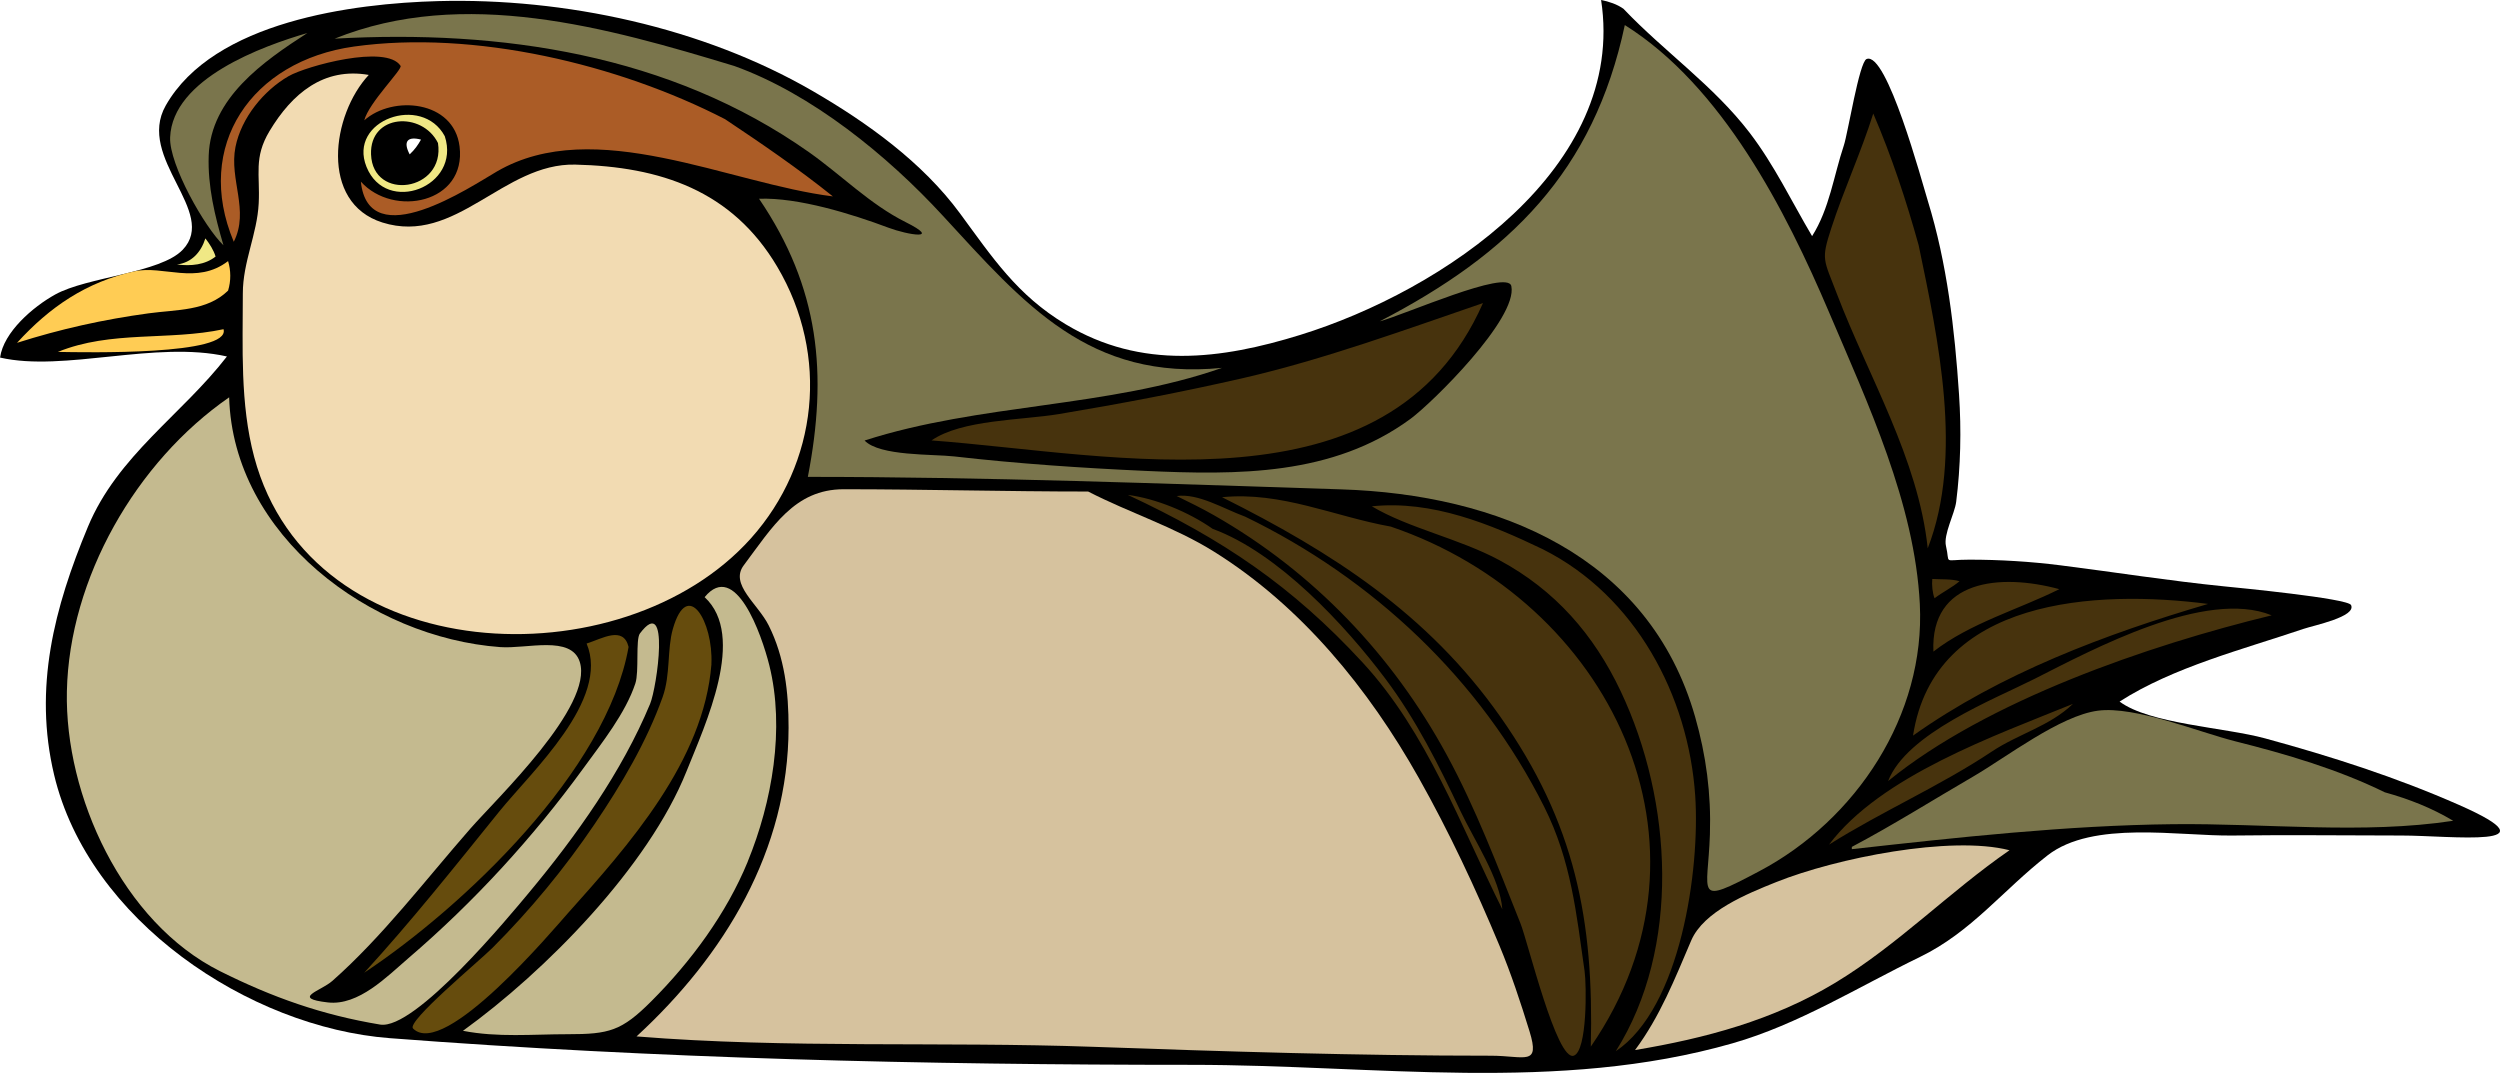 <?xml version="1.0" encoding="UTF-8" standalone="no"?>
<!-- Generator: Adobe Illustrator 12.0.0, SVG Export Plug-In . SVG Version: 6.00 Build 51448)  -->
<svg
    xmlns:inkscape="http://www.inkscape.org/namespaces/inkscape"
    xmlns:rdf="http://www.w3.org/1999/02/22-rdf-syntax-ns#"
    xmlns="http://www.w3.org/2000/svg"
    xmlns:cc="http://web.resource.org/cc/"
    xmlns:dc="http://purl.org/dc/elements/1.1/"
    xmlns:sodipodi="http://inkscape.sourceforge.net/DTD/sodipodi-0.dtd"
    xmlns:svg="http://www.w3.org/2000/svg"
    xmlns:ns1="http://sozi.baierouge.fr"
    xmlns:xlink="http://www.w3.org/1999/xlink"
    id="Layer_1"
    style="enable-background:new 0 0 412.641 177.089"
    space="preserve"
    sodipodi:docname="pennuto01.svg"
    viewBox="0 0 412.641 177.089"
    sodipodi:version="0.32"
    version="1.1"
    inkscape:version="0.42"
    sodipodi:docbase="F:\openclip\svg da inviare"
  >
  <sodipodi:namedview
      id="base"
      bordercolor="#666666"
      inkscape:pageshadow="2"
      inkscape:window-width="787"
      pagecolor="#ffffff"
      inkscape:zoom="1.7327411"
      inkscape:window-x="22"
      borderopacity="1.0"
      inkscape:current-layer="Layer_1"
      inkscape:cx="206.32050"
      inkscape:cy="88.544502"
      inkscape:window-y="29"
      inkscape:window-height="510"
      inkscape:pageopacity="0.0"
  />
  <g
      id="g3"
    >
    <path
        id="path5"
        style="clip-rule:evenodd;fill-rule:evenodd"
        d="m268.01 1.499c6.719 7.054 14.816 12.62 20.789 20.424 4.073 5.323 6.923 11.348 10.3 17.051 2.874-4.548 3.559-9.937 5.245-14.989 0.666-1.998 2.539-13.75 3.745-14.241 3.331-1.357 9.134 20.24 10.114 23.422 3.182 10.337 4.426 21.093 5.149 31.947 0.394 5.897 0.266 11.833-0.469 17.706-0.247 1.982-2.138 5.405-1.686 7.309 0.737 3.099-0.645 2.248 3.84 2.248 5.041 0 10.075 0.306 15.077 0.937 8.979 1.133 17.98 2.566 26.97 3.467 2.15 0.216 20.468 1.981 20.976 3.091 0.884 1.933-6.097 3.335-7.867 3.936-9.96 3.377-21.449 6.291-30.34 11.992 4.935 3.695 17.323 4.25 24.028 6.079 10.922 2.979 21.598 6.404 31.971 10.971 16.575 7.3-1.394 5.061-9.458 5.061-9.269 0-18.546-0.128-27.813 0-8.937 0.124-23.109-2.567-30.621 3.278-7.39 5.751-12.546 12.636-21.069 16.771-10.115 4.907-20.032 11.129-30.901 14.24-28.871 8.264-58.93 3.56-89.308 3.56-44.088 0-88.418-1.032-132.35-4.403-23.296-1.787-49.696-19.5-55.398-43.46-3.422-14.379 0.012-27.582 5.581-40.951 4.892-11.746 15.503-18.487 22.943-28.106-11.774-2.672-26.883 2.609-37.446 0.18 0.587-4.218 5.439-8.374 9.084-10.399 5.285-2.938 17.386-3.527 21.069-7.401 5.923-6.229-7.747-15.096-2.81-23.797 7.907-13.931 31.032-16.865 44.949-17.238 20.892-0.561 43.687 4.327 61.818 14.83 8.979 5.201 18.11 11.75 24.333 20.209 5.346 7.268 9.43 13.494 17.439 18.3 12.535 7.522 25.653 5.806 38.747 1.749 23.41-7.254 53.87-27.587 49.63-55.276 1.25 0.252 2.68 0.706 3.75 1.499m-198.53 21.548c-0.523 0.921-1.021 1.646-1.873 2.436-1.135-2.153-0.333-3.02 1.873-2.436"
    />
    <path
        id="path7"
        style="fill:#AB5C26;clip-rule:evenodd;fill-rule:evenodd"
        d="m119.68 19.674c6.099 4.069 12.091 8.17 17.792 12.742-17.086-2.103-39.313-13.49-55.437-4.123-4.339 2.52-21.189 13.882-22.475 1.687 5.395 5.988 17.458 3.553 16.294-5.809-0.947-7.617-11.016-8.493-15.731-4.31 0.763-2.938 6.358-8.438 5.993-8.994-2.373-3.607-15.577 0.046-18.448 1.686-4.136 2.364-7.841 6.898-8.802 11.71-1.072 5.365 2.341 10.485-0.281 15.646-6.658-15.854 2.933-29.864 19.852-32.228 19.776-2.761 43.635 2.913 61.245 11.993"
    />
    <path
        id="path9"
        style="fill:#F2DBB2;clip-rule:evenodd;fill-rule:evenodd"
        d="m60.868 12.367c-6.126 6.571-8.156 21.09 2.248 24.359 12.117 3.807 19.921-9.837 31.839-9.556 14.032 0.331 25.878 4.258 33.336 16.863 8.679 14.666 6.702 32.442-4.307 44.782-21.273 23.846-72.626 21.882-82.031-13.396-2.343-8.791-1.873-18.149-1.873-26.982 0-5.216 2.366-9.775 2.622-14.896 0.237-4.74-0.856-7.501 1.779-11.897 3.747-6.246 8.958-10.567 16.391-9.277"
    />
    <path
        id="path11"
        style="fill:#F0E885;clip-rule:evenodd;fill-rule:evenodd"
        d="m73.416 22.485c2.72 8.342-9.676 13.096-12.922 5.06-3.122-7.729 9.169-12.08 12.922-5.06m-1.124 1.124c1.229 7.992-10.768 9.701-11.05 1.874-0.241-6.694 8.446-7.147 11.05-1.874m-36.708 18.738c-1.743 1.377-4.052 1.597-6.367 1.311 2.395-0.31 3.939-1.976 4.682-4.309 0.684 0.874 1.373 1.947 1.685 2.998"
    />
    <path
        id="path13"
        style="fill:#FFCC54;clip-rule:evenodd;fill-rule:evenodd"
        d="m36.895 54.338c1.236 4.335-22.696 3.826-27.343 3.748 8.764-3.576 18.279-1.815 27.343-3.748m0.75-6.37c-3.487 3.393-8.427 3.112-13.11 3.748-7.456 1.012-14.556 2.592-21.725 4.872 5.408-5.941 11.442-10.041 19.383-11.804 4.707-1.045 10.246 2.302 15.452-1.687 0.474 1.528 0.492 3.288 0 4.871"
    />
    <path
        id="path15"
        style="fill:#47330D;clip-rule:evenodd;fill-rule:evenodd"
        d="m254.71 90.689c15.224 7.654 23.984 24.141 25.096 40.66 0.818 12.166-2.407 35.004-13.109 42.159 10.734-17.021 9.414-41.24 0.812-59.412-4.432-9.361-10.825-16.681-20.009-21.627-6.618-3.565-15.01-5.281-21.07-8.9 9.94-1.036 19.56 2.926 28.28 7.116m-25.1-3.747c35.99 12.235 55.912 52.495 32.963 85.816 0.525-20.835-2.549-36.884-14.983-54.525-11.954-16.958-27.754-27.097-45.885-36.163 9.82-0.966 18.46 3.173 27.91 4.865m-24.16-1.687c21.127 10.21 38.895 26.896 49.443 47.967 4.443 8.874 5.29 17.572 6.649 27.076 0.33 2.309 0.455 13.161-1.779 13.958-2.809 1.002-7.563-18.729-8.803-21.827-3.772-9.435-7.339-18.93-12.173-27.825-8.93-16.433-21.978-30.179-38.395-39.536-2.008-1.145-4.105-2.17-6.18-3.186 3.59-0.469 7.66 2.061 11.23 3.377m39.33-35.226c-15.583 35.384-61.067 24.896-91.021 22.672 4.992-3.456 14.867-3.322 21.039-4.352 10.166-1.695 20.425-3.644 30.464-5.954 13.26-3.05 27.08-8.105 39.52-12.366m-44.57 37.287c10.771 3.967 21.79 15.832 28.468 24.733 5.042 6.721 8.809 14.232 12.375 21.813 2.257 4.799 6.556 11.159 6.916 16.225-6.964-13.926-12.354-29.125-23.058-40.729-11.65-12.631-23.124-20.376-38.747-27.662 4.5 0.566 9.98 2.771 14.04 5.628m141.96 28.854c-3.888 3.719-9.021 4.956-13.391 7.87-8.555 5.706-18.16 9.873-26.876 15.364 8.52-11.33 27.42-18 40.27-23.23m32.78-14.61c-20.285 4.924-47.047 14.098-63.303 27.356 3.069-7.885 17.382-13.443 24.16-16.864 9.65-4.88 28.25-14.928 39.14-10.5m-10.49-1.877c-16.884 4.971-34.22 11.453-48.694 21.735 3.49-22.704 30.21-24.12 48.69-21.737m-24.54-2.436c-6.818 3.395-14.718 5.59-20.788 10.306-0.52-11.87 11.01-12.956 20.79-10.303m-16.48-1.311c-1.232 1.052-2.8 1.795-4.121 2.81-0.337-0.832-0.474-2.215-0.374-3.185 1.34 0.092 3.22-0.029 4.49 0.375m-6.74-55.463c3.229 15.517 7.432 34.764 1.499 50.029-1.566-14.784-9.773-28.314-14.983-41.972-2.218-5.815-2.65-5.583-0.937-10.868 2.071-6.382 4.912-12.502 6.93-18.924 3.05 7.115 5.42 14.288 7.49 21.735"
    />
    <path
        id="path17"
        style="fill:#C4BA8F;clip-rule:evenodd;fill-rule:evenodd"
        d="m123.42 142.22c-3.526 8.59-9.381 16.505-15.919 23.047-4.901 4.903-6.955 5.435-13.766 5.435-5.816 0-11.588 0.565-17.323-0.563 13.556-9.764 30.583-27.03 36.895-42.815 3.125-7.815 9.948-22.333 2.996-28.762 5.074-6.179 9.407 6.164 10.676 11.243 2.6 10.46 0.47 22.55-3.57 32.42m-85.588-76.639c0.669 22.819 23.326 39.662 44.761 41.223 4.376 0.318 11.698-2.007 13.11 2.436 2.319 7.297-13.684 22.525-18.073 27.544-7.432 8.497-14.507 17.827-22.755 25.108-1.931 1.705-6.865 2.857-0.749 3.56 5.08 0.584 9.774-4.287 13.297-7.307 10.806-9.261 20.478-19.802 28.842-31.292 3.152-4.33 6.985-9.134 8.615-14.054 0.64-1.933 0.021-7.274 0.75-8.243 5.042-6.696 2.816 8.891 1.685 11.616-4.633 11.177-12.209 21.818-19.945 31.104-3.329 3.995-18.851 22.789-24.628 21.829-9.581-1.593-17.77-4.486-26.407-8.807-16.123-8.064-25.649-29.013-25.284-46.188 0.39-18.637 11.388-37.883 26.776-48.529"
    />
    <path
        id="path19"
        style="fill:#664C0D;clip-rule:evenodd;fill-rule:evenodd"
        d="m117.43 109.61c-1.245 15.97-13.646 29.896-23.785 41.222-2.13 2.379-20.347 24.107-25.471 18.926-1.119-1.132 10.955-11.147 13.11-13.305 6.231-6.232 11.912-13.122 16.855-20.424 4.431-6.545 8.602-13.593 11.237-20.985 1.318-3.697 0.717-7.875 1.686-11.242 2.42-8.457 6.68-1.17 6.36 5.79m-13.67-2.81c-3.592 20.468-27.244 42.886-43.637 53.776 7.79-8.504 15.049-17.641 22.287-26.606 5.297-6.563 18.329-18.478 14.42-27.732 2.519-0.78 6.06-3 6.93 0.56"
    />
    <path
        id="path21"
        style="fill:#7A754C;clip-rule:evenodd;fill-rule:evenodd"
        d="m393.68 130.79c3.974 1.113 7.667 2.552 11.237 4.685-14.807 2.266-30.892 0.393-46.26 0.562-17.523 0.193-35.569 2.181-53.002 4.123v-0.375c6.823-3.609 13.371-7.739 20.04-11.617 5.447-3.168 14.345-10.058 20.601-10.867 6.144-0.795 16.66 3.557 22.661 5.059 8.43 2.12 16.88 4.6 24.72 8.44m-272.51-119.92c12.858 4.607 25.365 14.854 34.46 24.733 13.468 14.628 24.131 27.273 46.073 25.108-18.877 6.6-39.944 5.849-58.996 11.992 2.498 2.605 11.289 2.222 14.796 2.624 10.471 1.197 20.995 1.909 31.519 2.387 15.25 0.692 30.955 0.833 43.771-8.571 3.613-2.652 17.742-16.591 16.668-21.922-0.581-2.878-17.792 4.787-21.726 5.809 21.498-11.149 35.307-24.717 40.455-48.904 16.046 10.062 26.539 30.543 33.71 47.406 6.405 15.061 14.14 31.528 14.983 48.155 0.931 18.319-10.468 35.615-26.484 44.095-10.888 5.766-8.49 3.969-8.164-6.058 0.221-6.733-0.628-13.065-2.435-19.394-7.608-26.657-32.591-36.738-58.434-37.568-29.317-0.941-58.757-2.061-88.023-2.061 3.291-16.996 1.947-31.188-8.054-45.907 6.469-0.237 15.326 2.517 21.351 4.778 3.249 1.219 8.933 2.126 2.81-0.938-5.857-2.929-10.613-7.783-15.919-11.523-22.97-16.19-50.897-20.272-78.29-18.74 21.301-8.581 45.05-1.829 65.92 4.497m-86.71 14.803c-0.178 5.062 1.02 9.985 2.435 14.802-3.076-2.921-8.979-13.32-8.802-17.8 0.385-9.729 15.277-15.076 22.661-17.238-7.262 4.68-15.977 10.745-16.294 20.236"
    />
    <path
        id="path23"
        style="fill:#D6C29E;clip-rule:evenodd;fill-rule:evenodd"
        d="m331.68 140.34c-9.974 6.885-18.423 15.642-28.843 21.923-10.159 6.124-21.352 9.119-32.962 11.055 4.154-5.599 6.557-11.747 9.27-18.081 2.061-4.807 9.178-7.703 14.048-9.65 9.87-3.95 28.8-7.74 38.48-5.25m-152.07-59.207c6.92 3.56 14.146 5.785 20.789 9.931 14.374 8.97 25.504 22.616 33.773 37.315 5.017 8.915 9.401 18.268 13.329 27.702 1.911 4.588 3.501 9.392 4.964 14.147 1.792 5.832-0.784 4.027-6.424 4.027-21.865 0-43.766-0.69-65.611-1.469-25.091-0.894-50.313 0.305-75.359-1.716 14.52-13.35 25.075-30.732 25.096-50.966 0.006-5.874-0.643-11.59-3.277-16.863-1.794-3.592-6.482-6.781-4.121-9.931 4.692-6.254 8.359-12.554 16.481-12.554 13.41 0.003 26.91 0.378 40.36 0.378"
    />
  </g
  >
</svg
>
